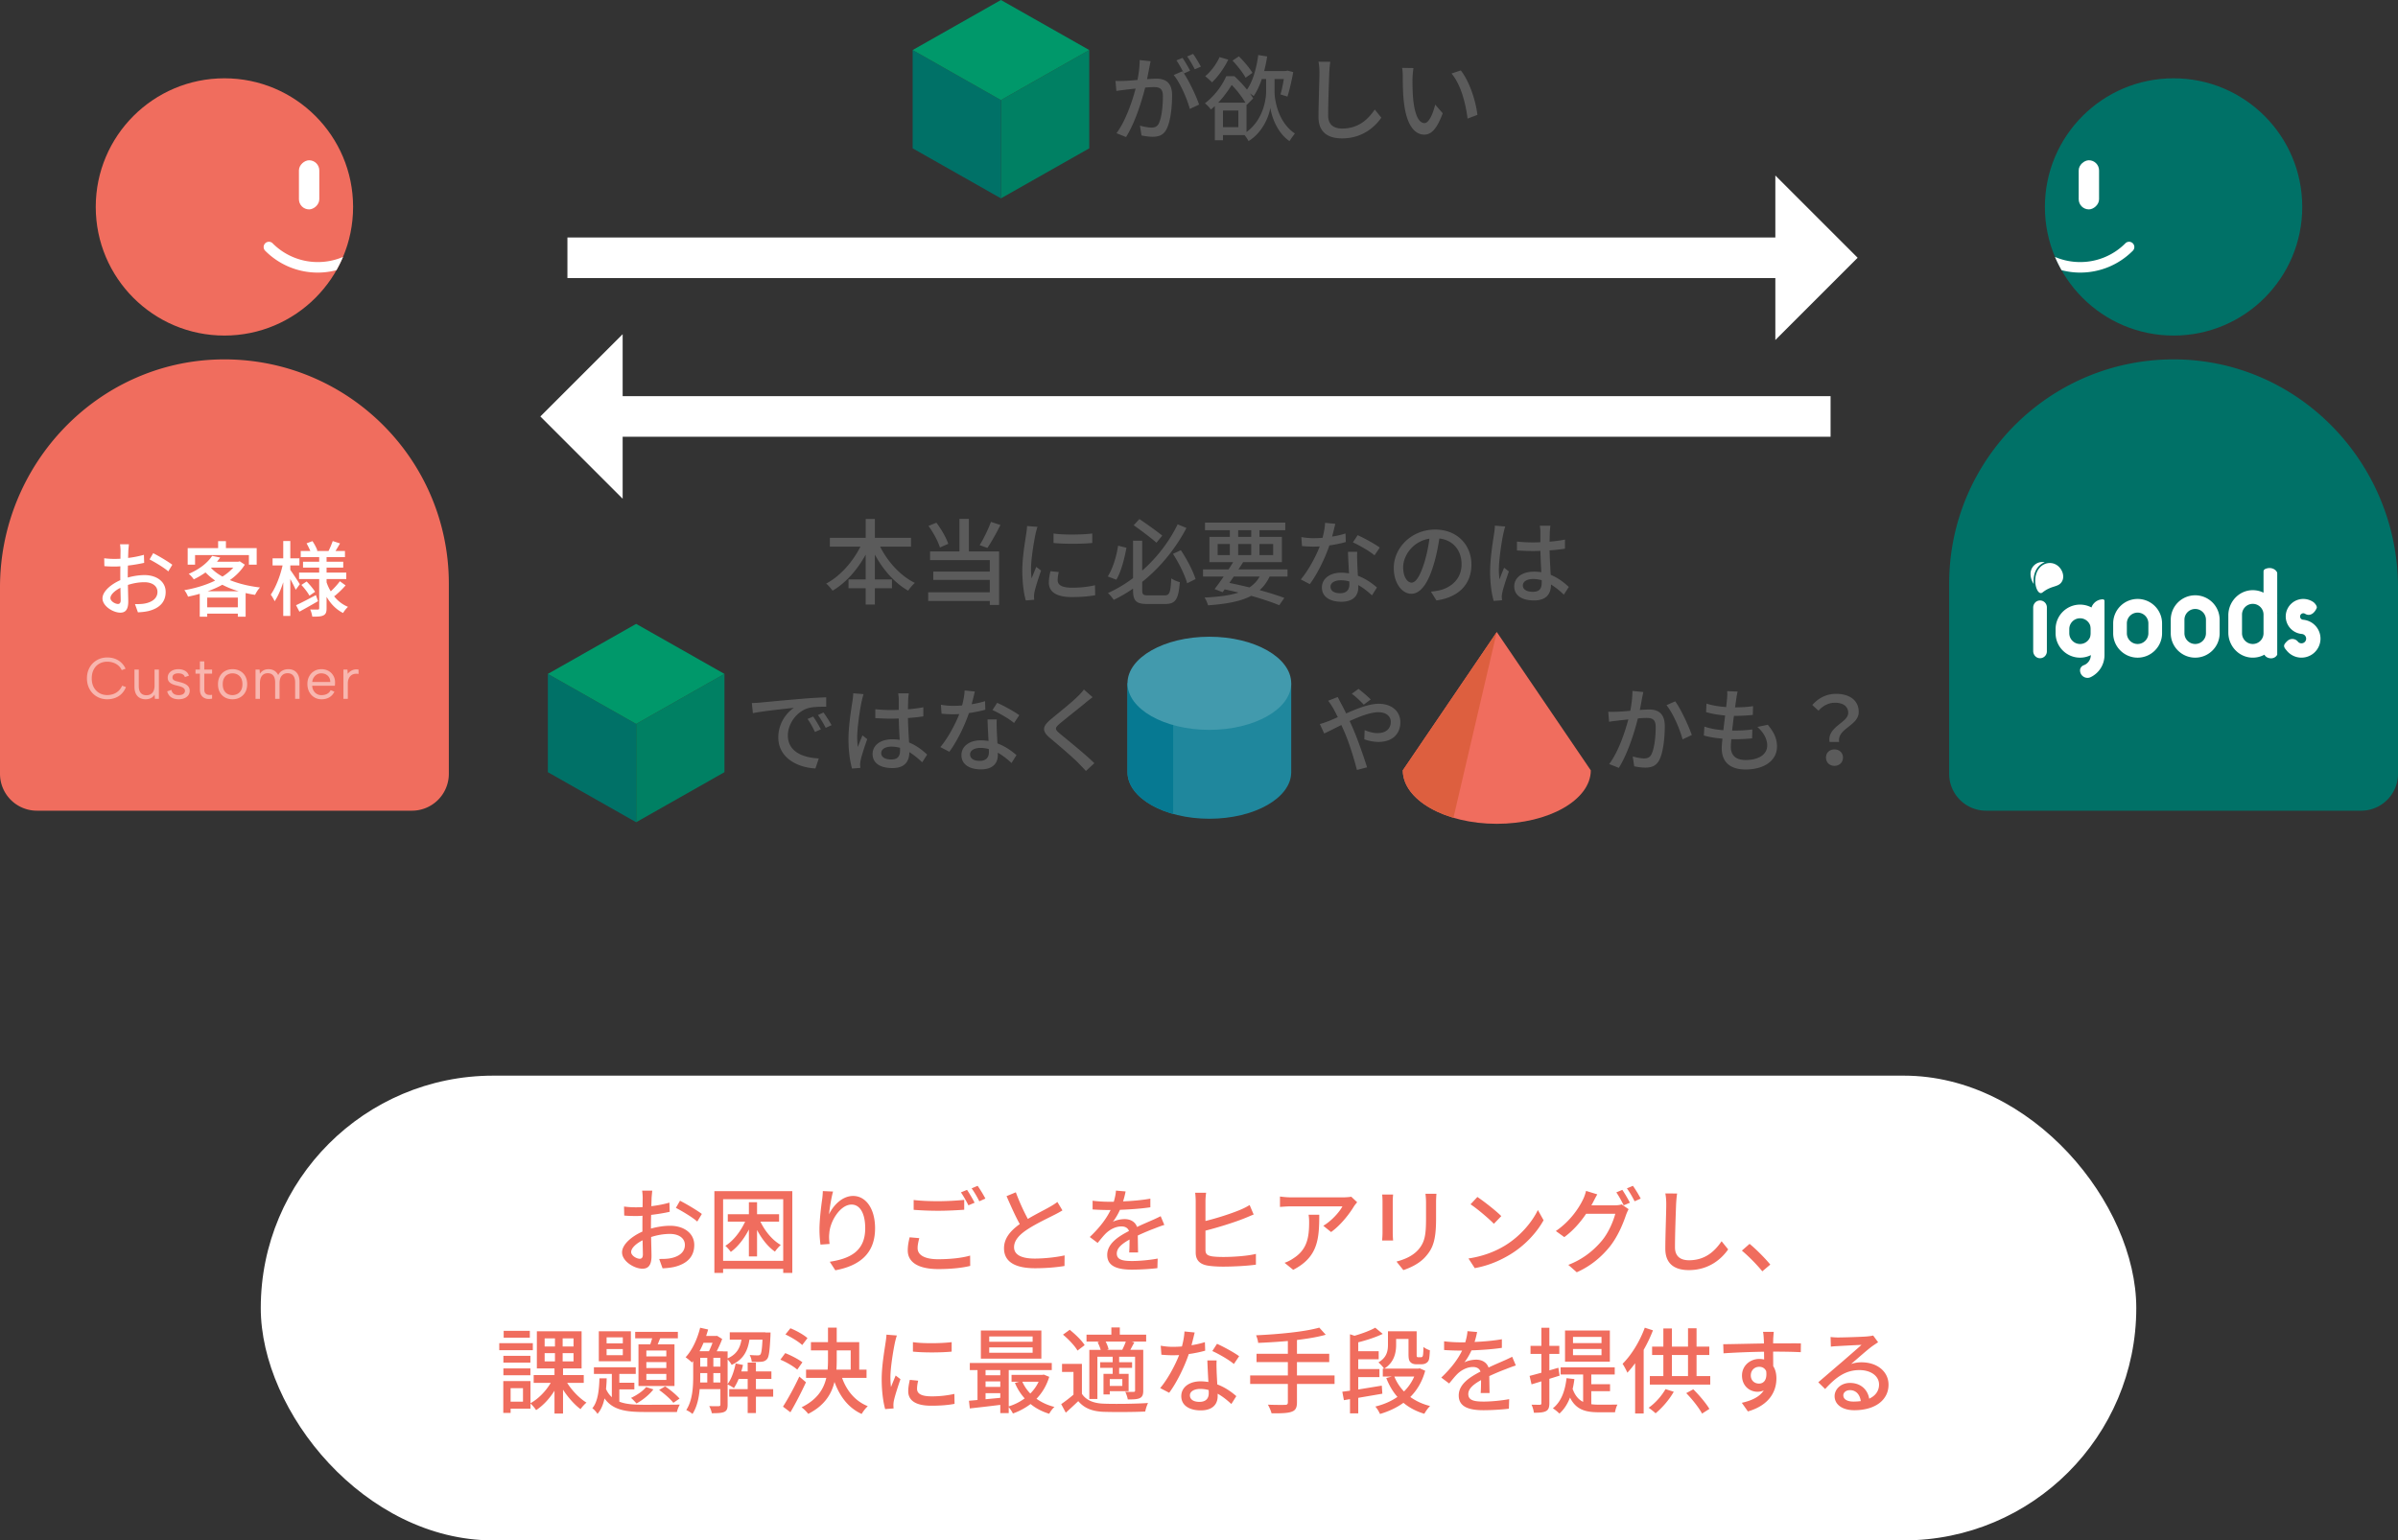 <svg xmlns="http://www.w3.org/2000/svg" width="409.329" height="263.016" viewBox="0 0 409.329 263.016"><rect x="0" y="0" width="409.329" height="263.016" fill="#333333" stroke="none"/><path d="M76.615 99.671c0-21.375-17.506-38.66-38.962-38.302C16.649 61.719 0 79.294 0 100.301v31.823a6.3 6.3 0 006.3 6.3h64.015a6.3 6.3 0 006.3-6.3V99.67z" fill="#f06d5e"/><circle cx="38.308" cy="35.333" r="21.964" fill="#f06d5e"/><rect x="48.57" y="29.821" width="8.389" height="3.477" rx="1.739" ry="1.739" transform="rotate(90 52.764 31.56)" fill="#fff"/><path d="M46.539 41.547a10.851 10.851 0 007.724 3.199c1.499 0 2.95-.305 4.288-.876-.33.78-.708 1.534-1.121 2.265-1.024.261-2.082.41-3.166.41a12.632 12.632 0 01-8.996-3.727.9.9 0 111.273-1.273zM21.806 98.615c1.009-.28 2.031-.42 2.858-.42 2.059 0 3.614 1.106 3.614 2.872 0 1.653-.966 2.788-2.983 3.278-.63.14-1.247.182-1.751.21l-.504-1.401c.56 0 1.148 0 1.653-.098 1.163-.21 2.185-.826 2.185-1.989 0-1.065-.966-1.653-2.227-1.653-.953 0-1.891.168-2.815.462.014 1.135.056 2.297.056 2.83 0 1.471-.546 1.905-1.359 1.905-1.205 0-3.04-1.107-3.04-2.438 0-1.177 1.429-2.395 3.04-3.11v-.854c0-.476 0-.994.014-1.513-.336.028-.645.042-.911.042-.616 0-1.261-.014-1.821-.07l-.028-1.345c.771.098 1.317.112 1.821.112.294 0 .616-.014.952-.028 0-.63.014-1.135.014-1.387 0-.28-.042-.84-.084-1.079h1.513c-.028.252-.07.729-.098 1.051l-.042 1.274a16.814 16.814 0 002.704-.532l.042 1.373a27.61 27.61 0 01-2.773.462 64.194 64.194 0 00-.028 1.583v.462zm-1.205 3.88c0-.434-.028-1.233-.042-2.129-1.008.504-1.709 1.191-1.709 1.751 0 .546.812 1.009 1.289 1.009.28 0 .462-.182.462-.63zm5.548-8.04c1.022.519 2.563 1.443 3.264 1.975l-.687 1.135c-.672-.616-2.325-1.597-3.194-2.045l.617-1.064zm15.638 1.961c-.63 1.023-1.513 1.905-2.549 2.634 1.499.616 3.264 1.037 5.141 1.261-.308.308-.658.882-.84 1.261a18.888 18.888 0 01-1.611-.309v4.034h-1.331v-.518h-5.225v.518h-1.275v-3.908c-.658.196-1.331.35-2.003.49-.112-.322-.392-.841-.63-1.107 1.793-.308 3.67-.854 5.267-1.639a11.292 11.292 0 01-1.653-1.387 13.58 13.58 0 01-2.003 1.177c-.196-.294-.574-.729-.868-.938 1.947-.827 3.292-1.975 4.006-3.068l1.373.28c-.168.238-.351.476-.546.714h3.642l.238-.07.869.574zm-8.489 0h-1.261v-2.829h5.197v-1.191h1.331v1.191h5.252v2.829h-1.331v-1.639h-9.189v1.639zm7.298 7.284v-1.667h-5.225v1.667h5.225zm.14-2.746a15.057 15.057 0 01-2.788-1.106c-.784.434-1.625.798-2.493 1.106h5.281zm-4.706-3.978c.519.561 1.177 1.051 1.947 1.471a8.714 8.714 0 001.849-1.527h-3.74l-.056.056zm14.448 3.726c-.182-.434-.561-1.177-.924-1.835v6.303h-1.205v-5.757c-.406 1.274-.925 2.451-1.471 3.25-.14-.35-.462-.854-.658-1.135.84-1.176 1.625-3.222 2.017-4.986h-1.709v-1.205h1.821v-2.956h1.205v2.956h1.555v1.205h-1.555v.77c.392.533 1.4 2.06 1.625 2.438l-.7.953zm3.81 1.947c-1.079.63-2.227 1.275-3.18 1.793l-.574-1.106c.868-.392 2.143-1.064 3.39-1.723l.364 1.036zm2.675-.924c.645.84 1.471 1.499 2.438 1.891a5.154 5.154 0 00-.84 1.05c-1.177-.588-2.115-1.555-2.816-2.759v1.947c0 .644-.112 1.008-.532 1.218-.406.21-1.008.224-1.905.224-.042-.336-.196-.91-.364-1.232.546.028 1.121.014 1.303.014s.238-.056.238-.238v-4.973h-3.432v-1.093h3.432v-.854h-2.76v-1.008h2.76v-.785h-3.152v-1.05h1.639c-.168-.406-.42-.911-.644-1.303l1.008-.378c.336.49.701 1.177.841 1.625l-.126.056h2.031c.252-.49.546-1.205.714-1.695l1.247.406c-.266.448-.532.911-.771 1.289h1.611v1.05h-3.138v.785h2.844v1.008h-2.844v.854h3.362v1.093h-3.362v.56c.182.546.42 1.065.715 1.541.532-.49 1.176-1.19 1.555-1.723l.98.714a16.666 16.666 0 01-1.919 1.849l-.112-.084zm-4.622-2.438c.533.533 1.149 1.275 1.443 1.765l-.966.658c-.252-.504-.854-1.274-1.373-1.835l.896-.588z" fill="#fff"/><path d="M14.842 115.831c0-.526.086-1.008.26-1.445s.418-.813.735-1.13c.317-.316.684-.562 1.1-.735s.872-.26 1.365-.26c.72 0 1.352.167 1.895.5a3.16 3.16 0 011.235 1.42l-.65.24c-.153-.326-.357-.595-.61-.805s-.54-.369-.86-.475a3.193 3.193 0 00-1.01-.16c-.5 0-.95.114-1.35.34s-.715.553-.945.98c-.23.426-.345.937-.345 1.53 0 .587.115 1.093.345 1.52s.545.755.945.985.85.345 1.35.345c.36 0 .703-.057 1.03-.17s.622-.29.885-.53c.263-.24.475-.54.635-.9l.65.24c-.287.687-.707 1.205-1.26 1.555-.554.35-1.2.525-1.94.525-.494 0-.949-.086-1.365-.26s-.783-.42-1.1-.74c-.316-.32-.562-.698-.735-1.135s-.26-.915-.26-1.435zm12.279 3.5h-.68l-.05-.72c-.153.253-.36.449-.62.585-.26.136-.563.205-.91.205-.387 0-.724-.08-1.01-.24s-.508-.4-.665-.72c-.157-.32-.235-.723-.235-1.21v-2.9h.74v2.82c0 .514.111.902.335 1.165.223.264.545.395.965.395.427 0 .765-.138 1.015-.415.25-.276.375-.695.375-1.255v-2.71h.74v5zm2.14-1.53c.04.2.113.365.22.495.106.13.245.229.415.295.17.067.368.1.595.1.353 0 .622-.068.805-.205a.617.617 0 00.275-.515.56.56 0 00-.165-.42 1.28 1.28 0 00-.435-.265c-.18-.07-.38-.132-.6-.185-.173-.04-.36-.088-.56-.145s-.39-.135-.57-.235c-.18-.1-.327-.23-.44-.39-.114-.16-.17-.37-.17-.63 0-.287.079-.539.235-.755.156-.217.373-.385.65-.505.276-.12.595-.18.955-.18.413 0 .781.09 1.105.27.323.18.548.46.675.84l-.7.24a.723.723 0 00-.255-.4 1.061 1.061 0 00-.41-.19 2.072 2.072 0 00-.445-.05c-.3 0-.542.058-.725.175a.582.582 0 00-.275.525c0 .127.03.232.09.315.06.083.143.152.25.205.106.054.233.099.38.135.146.037.307.078.48.125.193.046.39.105.59.175.2.07.387.16.56.27s.315.25.425.42c.11.17.165.382.165.635 0 .293-.08.548-.24.765a1.56 1.56 0 01-.665.505c-.284.12-.612.18-.985.18-.514 0-.938-.115-1.275-.345-.336-.23-.562-.568-.675-1.015l.72-.24zm4.86-3.47v-1.4h.75v1.4h1.33v.7h-1.33v2.69c0 .307.065.53.195.67s.296.223.5.25c.203.027.415.027.635 0v.65a2.29 2.29 0 01-.765.05 1.55 1.55 0 01-.67-.225 1.306 1.306 0 01-.47-.525c-.117-.227-.175-.516-.175-.87v-2.69h-.75v-.7h.75zm5.56 5.07c-.474 0-.897-.103-1.27-.31-.374-.207-.667-.501-.88-.885s-.32-.838-.32-1.365c0-.533.108-.993.325-1.38.216-.386.513-.683.89-.89.377-.207.802-.31 1.275-.31s.898.103 1.275.31c.376.207.673.501.89.885.216.383.325.838.325 1.365 0 .533-.11.993-.33 1.38-.22.387-.52.683-.9.89-.38.207-.807.31-1.28.31zm-.01-.71c.293 0 .57-.065.83-.195s.472-.333.635-.61c.164-.277.245-.628.245-1.055 0-.433-.08-.787-.24-1.06a1.519 1.519 0 00-.625-.605c-.257-.13-.532-.195-.825-.195s-.567.065-.82.195-.458.333-.615.61c-.157.277-.235.628-.235 1.055 0 .434.077.787.23 1.06s.355.475.605.605.521.195.815.195zm3.95-4.36h.69l.05.72c.147-.24.345-.432.595-.575.25-.143.548-.215.895-.215.354 0 .675.085.965.255s.515.422.675.755c.153-.34.386-.593.7-.76s.66-.25 1.04-.25c.374 0 .704.082.99.245.287.164.51.407.67.73.16.324.24.729.24 1.215v2.88h-.75v-2.79c0-.52-.111-.915-.335-1.185-.223-.27-.542-.405-.955-.405-.42 0-.754.145-1 .435-.247.29-.37.718-.37 1.285v2.66h-.75v-2.79c0-.52-.107-.915-.32-1.185s-.526-.405-.94-.405c-.42 0-.749.145-.985.435-.237.29-.355.718-.355 1.285v2.66h-.75v-5zm11.261 5.07c-.467 0-.882-.113-1.245-.34s-.648-.537-.855-.93c-.207-.393-.31-.843-.31-1.35 0-.487.104-.92.31-1.3s.49-.678.85-.895c.36-.216.77-.325 1.23-.325.453 0 .858.1 1.215.3s.635.477.835.83c.2.354.293.757.28 1.21 0 .073-.003.15-.01.23l-.02.26h-3.87c.014.313.09.59.23.83s.325.429.555.565c.23.137.492.205.785.205.386 0 .715-.073.985-.22s.465-.357.585-.63l.65.26c-.2.42-.49.742-.87.965-.38.224-.824.335-1.33.335zm1.489-2.96a1.396 1.396 0 00-.185-.76c-.13-.22-.312-.394-.545-.52s-.503-.19-.81-.19c-.267 0-.51.063-.73.19a1.58 1.58 0 00-.545.525 1.656 1.656 0 00-.255.755h3.07zm2.25-2.11h.69l.04.73c.133-.18.295-.333.485-.46a1.817 1.817 0 011.365-.27v.75a1.807 1.807 0 00-.755 0 1.262 1.262 0 00-.575.3c-.16.147-.284.332-.37.555-.086.224-.13.482-.13.775v2.62h-.75v-5z" opacity=".5" fill="#fff"/><path d="M332.714 99.671c0-21.375 17.506-38.66 38.962-38.302 21.004.351 37.653 17.926 37.653 38.933v31.823a6.3 6.3 0 01-6.3 6.3h-64.015a6.3 6.3 0 01-6.3-6.3V99.671z" fill="#007167"/><circle cx="371.021" cy="35.333" r="21.964" fill="#007167"/><rect x="352.37" y="29.821" width="8.389" height="3.477" rx="1.739" ry="1.739" transform="rotate(90 356.564 31.559)" fill="#fff"/><path d="M362.79 41.547a10.851 10.851 0 01-7.724 3.199c-1.499 0-2.95-.305-4.288-.876.33.78.708 1.534 1.121 2.265 1.024.261 2.082.41 3.166.41 3.399 0 6.594-1.323 8.996-3.727a.9.9 0 10-1.273-1.273zm33.296 67.775a3.25 3.25 0 01-3.233 2.969c-.088 0-.181-.005-.274-.01a3.235 3.235 0 01-2.235-1.179c-.269-.324-.544-.609-.431-.986.068-.226.406-.574.603-.735a1.227 1.227 0 011.722.171.766.766 0 00.548.289.793.793 0 00.861-.724.8.8 0 00-.719-.866h-.005l-.117-.015a3.004 3.004 0 01-2.631-3.228 3.001 3.001 0 013.243-2.729 3.038 3.038 0 011.453.518c.276.193.71.728.576 1.036-.373.857-1.127 1.47-1.97.975a.642.642 0 00-.264-.093.56.56 0 00-.597.504.55.55 0 00.499.597h.015c.034.005.073.005.108.015a3.242 3.242 0 012.851 3.492zm-21.374-7.677a4.178 4.178 0 00-4.173 4.17v2.309c0 2.299 1.874 4.17 4.173 4.17s4.173-1.871 4.173-4.17v-2.309a4.178 4.178 0 00-4.173-4.17zm1.836 6.479c0 1.01-.823 1.836-1.836 1.836s-1.836-.826-1.836-1.836v-2.309c0-1.01.823-1.836 1.836-1.836s1.836.826 1.836 1.836v2.309zm-11.664-5.855a4.178 4.178 0 00-4.173 4.17v1.685c0 2.299 1.874 4.17 4.173 4.17s4.173-1.871 4.173-4.17v-1.685a4.178 4.178 0 00-4.173-4.17zm1.835 5.855c0 1.01-.823 1.836-1.836 1.836s-1.836-.826-1.836-1.836v-1.685c0-1.01.823-1.836 1.836-1.836s1.836.826 1.836 1.836v1.685zm-7.759-5.786c.148 0 .268.12.268.268v9.261a4.17 4.17 0 01-2.361 3.754 1.235 1.235 0 01-.541.125 1.283 1.283 0 01-1.271-1.284c0-.397.261-.735.635-.876a1.8 1.8 0 00.661-.424c.335-.335.541-.792.539-1.297v-7.46c0-1.143.926-2.069 2.069-2.069z" fill="#fff"/><path d="M355.055 103.236a4.178 4.178 0 00-4.173 4.17v.718c0 2.299 1.874 4.17 4.173 4.17s4.173-1.871 4.173-4.17v-.718a4.178 4.178 0 00-4.173-4.17zm1.836 4.888c0 1.01-.823 1.836-1.836 1.836s-1.836-.826-1.836-1.836v-.718c0-1.01.823-1.836 1.836-1.836s1.836.826 1.836 1.836v.718zm-7.497 3.097c0 .68-.58 1.224-1.273 1.164-.614-.053-1.064-.608-1.064-1.224v-7.418c0-.562.376-1.078.927-1.188a1.17 1.17 0 011.41 1.144v7.522zm39.32-13.337c0-.431-.89-1.248-2.071-.72a.46.46 0 00-.267.419v3.618a4.12 4.12 0 00-1.865-.429c-2.313.016-4.144 1.976-4.144 4.289v2.95c0 2.264 1.758 4.199 4.021 4.279a4.1 4.1 0 002.134-.502c.054.095.121.181.197.257.451.458 1.526.588 1.995-.249v-6.854c0-.095-.003-.191-.013-.283h.013v-6.777zm-2.338 10.24c0 1.01-.823 1.836-1.836 1.836s-1.836-.826-1.836-1.836v-3.181c0-1.01.823-1.836 1.836-1.836s1.836.826 1.836 1.836v3.181zm-39.217-8.399a3.1 3.1 0 01-.555-1.72 2.014 2.014 0 012.247-2.028c.061.008.118.015.178.03-.649.235-1.215.744-1.549 1.454-.33.702-.414 1.534-.323 2.263z" fill="#fff"/><path d="M351.997 99.235c-.311.577-.752.721-1.363.919-.539.171-1.207.391-1.963.991-.209.163-.406.167-.604.011-.144-.114-.277-.304-.384-.551a3.013 3.013 0 01-.087-.228c-.027-.076-.049-.159-.072-.243-.186-.737-.178-1.709.216-2.552.361-.771 1.029-1.28 1.766-1.413.08-.015.159-.027.239-.03a2.163 2.163 0 01.957.148c.604.239 1.105.771 1.344 1.424.197.547.178 1.101-.049 1.523zM103.972 67.648h208.5v6.927h-208.5z" fill="#fff"/><path fill="#fff" d="M106.284 85.158L92.237 71.111l14.047-14.047v28.094zM96.857 40.55h208.5v6.927h-208.5z"/><path fill="#fff" d="M303.044 29.967l14.047 14.047-14.047 14.046V29.967z"/><path fill="#007167" d="M170.858 33.871l-15.073-8.545V8.545l15.073 8.545v16.781z"/><path fill="#008063" d="M185.93 25.326l-15.072 8.545V17.09l15.072-8.545v16.781z"/><path fill="#00986a" d="M185.93 8.545l-15.072 8.545-15.073-8.545L170.858 0l15.072 8.545z"/><path d="M196.407 10.455c-.08.352-.16.752-.224 1.104-.096.464-.24 1.232-.384 1.953.656-.048 1.217-.08 1.585-.08 1.521 0 2.689.64 2.689 2.833 0 1.873-.24 4.37-.913 5.714-.512 1.073-1.329 1.376-2.433 1.376-.592 0-1.361-.112-1.873-.224l-.272-1.681c.64.192 1.521.336 1.937.336.561 0 1.009-.128 1.297-.736.48-.992.688-2.961.688-4.61 0-1.36-.592-1.569-1.601-1.569-.32 0-.832.032-1.424.08-.592 2.321-1.697 5.938-3.266 8.451l-1.632-.656c1.568-2.097 2.705-5.49 3.265-7.619-.72.08-1.36.144-1.729.192-.4.048-1.121.144-1.553.208l-.16-1.713c.528.032.992.016 1.521 0 .512-.016 1.361-.08 2.241-.16.224-1.168.384-2.353.368-3.394l1.873.192zm5.683 2.081c.96 1.425 2.129 3.97 2.593 5.314l-1.584.752c-.448-1.681-1.633-4.45-2.753-5.794l1.489-.64.24.336c-.32-.64-.833-1.585-1.265-2.193l1.041-.432c.4.576.976 1.569 1.296 2.193l-1.057.464zm1.856-.704c-.352-.672-.864-1.601-1.312-2.193l1.024-.432c.432.592 1.024 1.601 1.329 2.177l-1.041.448zm13.616 3.825c0 1.376.56 5.186 3.473 7.139-.256.32-.704.944-.928 1.296-2.193-1.489-3.089-4.386-3.266-5.698-.208 1.344-1.216 4.146-3.713 5.698a6.369 6.369 0 00-.688-1.024h-3.682v.88h-1.393v-5.842c-.208.208-.432.4-.672.592-.224-.32-.704-.833-1.024-1.056a12.212 12.212 0 003.649-4.626h1.393a20.94 20.94 0 012.145 2.289c1.008-1.44 1.617-3.617 1.921-5.906l1.521.24a23.7 23.7 0 01-.512 2.497h3.521v-.016h.224l.24-.064.977.256c-.256 1.441-.64 3.121-.992 4.178l-1.185-.368c.208-.672.416-1.665.576-2.625h-1.584v2.161zm-7.907-5.474c-.688 1.441-1.761 2.929-2.77 3.874-.24-.272-.832-.784-1.168-1.041.977-.8 1.905-2.049 2.465-3.265l1.473.432zm2.929 7.347a16.535 16.535 0 00-2.337-3.025c-.577.928-1.329 2.001-2.305 3.025h4.642zm-1.201 1.345h-2.625v2.833h2.625v-2.833zm1.232-5.603c-.416-.816-1.393-2.033-2.225-2.929l1.088-.72c.848.848 1.856 2.017 2.305 2.817l-1.168.832zm.161 9.268c2.833-2.065 3.345-5.538 3.345-6.883v-2.161h-.736c-.384 1.136-.848 2.129-1.393 2.913-.144-.128-.384-.288-.624-.448.208.304.4.592.544.848l-1.104 1.104-.032-.064v4.69zm14.303-11.989c-.096.576-.144 1.249-.176 1.809-.064 1.745-.192 5.17-.192 7.363 0 1.665 1.057 2.225 2.401 2.225 2.769 0 4.418-1.569 5.554-3.249l1.121 1.393c-1.041 1.505-3.169 3.537-6.707 3.537-2.401 0-4.018-1.041-4.018-3.649 0-2.241.16-6.083.16-7.619 0-.656-.048-1.297-.16-1.825l2.017.016zm14.031 2.785c-.016.992 0 2.321.112 3.553.24 2.481.88 4.13 1.937 4.13.784 0 1.473-1.713 1.825-3.153l1.281 1.473c-1.009 2.721-1.969 3.649-3.138 3.649-1.601 0-3.057-1.521-3.505-5.682-.16-1.393-.176-3.265-.176-4.226 0-.4-.016-1.056-.112-1.489l1.937.032a16.25 16.25 0 00-.16 1.713zm11.077 6.275l-1.681.64c-.336-2.705-1.153-5.81-2.737-7.699l1.584-.528c1.441 1.825 2.545 5.09 2.833 7.587zM150.235 93.336c1.296 2.593 3.474 4.994 5.922 6.194-.368.32-.88.928-1.136 1.329-2.305-1.312-4.274-3.553-5.683-6.163v4.242h2.914v1.505h-2.914v2.785h-1.568v-2.785h-2.929v-1.505h2.929v-4.242c-1.425 2.609-3.394 4.834-5.65 6.163-.256-.352-.736-.928-1.088-1.217 2.369-1.249 4.53-3.698 5.842-6.306h-5.218v-1.505h6.115v-3.217h1.568v3.217h6.163v1.505h-5.266zm15.152.817h5.154v9.14h-1.584v-.672h-10.516v-1.489h10.516v-2.113h-9.652v-1.425h9.652v-1.953h-10.196v-1.489h5.01v-5.554h1.617v5.554zm-4.946-.672c-.304-1.024-1.136-2.561-1.953-3.682l1.345-.544c.864 1.12 1.696 2.593 2.033 3.602l-1.425.624zm10.324-3.842c-.672 1.376-1.537 2.913-2.225 3.921l-1.312-.48c.656-1.057 1.472-2.721 1.92-3.97l1.617.528zm6.332.32c-.112.288-.272.928-.336 1.217-.272 1.281-.769 4.242-.769 5.922 0 .56.032 1.088.096 1.665.256-.64.56-1.393.8-1.969l.816.624c-.416 1.2-.96 2.897-1.121 3.681a4.12 4.12 0 00-.08.72c0 .16.016.4.032.592l-1.44.112c-.32-1.12-.592-2.977-.592-5.122 0-2.337.496-5.026.672-6.291.064-.4.128-.896.144-1.296l1.776.144zm3.634 7.715c-.128.528-.192.96-.192 1.393 0 .704.528 1.281 2.449 1.281a17.43 17.43 0 003.921-.416l.032 1.697c-.993.192-2.289.32-3.986.32-2.689 0-3.921-.928-3.921-2.465 0-.624.112-1.249.272-1.953l1.425.144zm5.714-6.578v1.617c-1.793.176-4.77.192-6.611 0v-1.617c1.809.272 4.978.208 6.611 0zm5.835 2.432c-.336 1.825-.896 4.082-1.729 5.458l-1.457-.56c.864-1.36 1.489-3.441 1.761-5.25l1.424.352zm6.5 8.132c.88 0 1.024-.496 1.152-2.897a4.922 4.922 0 001.457.64c-.224 2.849-.672 3.729-2.497 3.729h-3.041c-1.905 0-2.449-.512-2.449-2.401v-.224a24.146 24.146 0 01-3.297 1.921 6.754 6.754 0 00-.976-1.168 22.808 22.808 0 004.273-2.545v-6.387h1.569v5.106c2.641-2.337 4.706-5.122 6.05-7.907l1.504.624c-1.776 3.361-4.306 6.611-7.555 9.204v1.393c0 .768.16.912 1.04.912h2.77zm-1.377-8.996c-.912-.8-2.609-2.081-3.889-2.977l.976-1.056a66.519 66.519 0 013.906 2.817l-.993 1.217zm4.162 1.281c1.04 1.537 2.081 3.553 2.513 4.93l-1.44.72c-.368-1.392-1.409-3.473-2.417-5.026l1.345-.624zm15.151 4.497c-.432.928-.992 1.697-1.697 2.321 1.617.448 3.089.912 4.21 1.328l-.864 1.249c-1.249-.512-2.914-1.073-4.786-1.601-1.792.944-4.209 1.393-7.379 1.617-.112-.432-.352-.992-.592-1.329 2.385-.112 4.306-.352 5.811-.848-.769-.192-1.569-.368-2.369-.544l-.352.48-1.376-.528a40.354 40.354 0 001.552-2.145h-3.521v-1.217h4.354c.272-.416.544-.832.784-1.232h-4.049v-4.322h3.489v-1.136h-4.242v-1.296h13.702v1.296h-4.402v1.136h3.826v4.322h-6.691l.064.016c-.24.384-.512.801-.784 1.217h8.371v1.217h-3.057zm-8.868-3.665h2.081v-1.889h-2.081v1.889zm2.754 3.665c-.256.368-.512.736-.752 1.088 1.152.24 2.305.496 3.425.768a5.248 5.248 0 001.745-1.857h-4.417zm.752-6.77h2.225v-1.136h-2.225v1.136zm2.225 3.105v-1.889h-2.225v1.889h2.225zm1.409-1.889v1.889h2.337v-1.889h-2.337zm14.735-.336c-.784.224-1.761.432-2.801.576-.752 2.209-2.049 4.866-3.345 6.611l-1.537-.801c1.296-1.537 2.545-3.874 3.233-5.634-.384.016-.769.032-1.137.032a25.34 25.34 0 01-1.889-.096l-.112-1.537c.592.112 1.36.192 2 .192.528 0 1.073-.016 1.617-.064.224-.833.4-1.745.432-2.561l1.745.176c-.128.544-.32 1.344-.544 2.177.8-.128 1.584-.304 2.289-.528l.048 1.457zm1.953 1.665c-.048.656-.016 1.2 0 1.841.016.512.064 1.393.112 2.257 1.344.496 2.449 1.296 3.249 2.001l-.848 1.344c-.608-.56-1.393-1.232-2.337-1.761v.416c0 1.344-.816 2.433-2.897 2.433-1.841 0-3.313-.784-3.313-2.433 0-1.489 1.329-2.529 3.297-2.529.464 0 .896.048 1.329.112-.064-1.217-.144-2.657-.176-3.681h1.584zm-1.361 5.058a5.34 5.34 0 00-1.457-.192c-1.041 0-1.745.448-1.745 1.089 0 .672.56 1.12 1.632 1.12 1.185 0 1.585-.672 1.585-1.473 0-.144 0-.336-.016-.544zm4.306-4.45c-.864-.736-2.609-1.729-3.682-2.209l.801-1.232c1.136.496 3.009 1.537 3.777 2.113l-.896 1.329zm9.629 6.195a12.22 12.22 0 001.409-.208c2.017-.464 3.826-1.937 3.826-4.466 0-2.305-1.377-4.114-3.793-4.402-.224 1.425-.512 2.945-.96 4.418-.944 3.217-2.241 5.026-3.826 5.026-1.553 0-2.993-1.761-2.993-4.402 0-3.521 3.089-6.563 7.059-6.563 3.794 0 6.195 2.657 6.195 5.97s-2.113 5.586-5.971 6.13l-.944-1.504zm-1.12-4.978c.384-1.249.688-2.673.864-4.066-2.833.448-4.482 2.913-4.482 4.866 0 1.809.8 2.641 1.44 2.641.672 0 1.441-1.024 2.177-3.441zm13.807-6.147c-.112.288-.256.928-.32 1.216-.288 1.281-.769 4.482-.769 6.163 0 .56.032 1.088.112 1.665.224-.656.544-1.408.784-2.001l.816.64c-.416 1.184-.96 2.801-1.121 3.601a4.26 4.26 0 00-.096.72c.016.16.032.4.048.592l-1.425.112c-.32-1.104-.608-2.881-.608-5.01 0-2.353.496-5.282.688-6.547.064-.4.112-.896.128-1.296l1.76.144zm10.004 11.637c-.736-.688-1.457-1.281-2.193-1.729v.016c0 1.457-.688 2.705-2.881 2.705-2.145 0-3.393-.88-3.393-2.401 0-1.441 1.264-2.513 3.361-2.513.448 0 .864.032 1.264.096a116.085 116.085 0 01-.16-3.649c-.432.016-.88.032-1.312.032-.896 0-1.761-.048-2.689-.096v-1.521c.896.096 1.777.144 2.705.144.432 0 .864-.016 1.296-.032v-1.825c0-.272-.048-.704-.096-.992h1.809c-.048.304-.08.64-.096.96-.016.4-.032 1.056-.048 1.761.928-.08 1.825-.192 2.625-.352v1.553c-.816.128-1.712.224-2.625.288.032 1.569.128 2.977.192 4.178 1.312.528 2.305 1.344 3.089 2.065l-.848 1.313zm-3.778-2.465a5.616 5.616 0 00-1.457-.208c-1.04 0-1.761.432-1.761 1.104 0 .72.705 1.089 1.697 1.089 1.185 0 1.521-.592 1.521-1.585v-.4z" fill="#5b5b5b"/><path d="M192.457 116.672v15.177c0 4.391 6.256 7.951 13.974 7.951s13.974-3.56 13.974-7.951v-15.177l-13.974-3.807-13.974 3.807z" fill="#1f879d"/><path d="M200.253 114.548l-7.795 2.124v15.177c0 3.129 3.178 5.834 7.795 7.132v-24.433z" fill="#067992"/><ellipse cx="206.431" cy="116.672" rx="13.974" ry="7.951" fill="#429aad"/><path d="M255.497 107.918l-16.044 23.616c0 5.042 7.183 9.13 16.044 9.13s16.044-4.088 16.044-9.13l-16.044-23.616z" fill="#f06d5e"/><path d="M255.497 107.918l-16.044 23.616c0 3.522 3.508 6.577 8.643 8.099l7.401-31.716z" fill="#dd5f3f"/><path d="M228.343 119.017c.144.272.432.864.592 1.136.272.496.56 1.073.848 1.665 1.889-.833 3.921-1.649 5.554-1.649 2.305 0 3.698 1.36 3.698 3.137 0 1.985-1.312 3.377-3.762 3.377a7.194 7.194 0 01-2.385-.448l.048-1.569c.64.272 1.44.512 2.193.512 1.504 0 2.273-.8 2.273-1.937 0-.88-.72-1.633-2.113-1.633-1.312 0-3.153.704-4.914 1.505.192.4.368.784.528 1.168.816 1.857 1.905 4.978 2.449 6.739l-1.729.448c-.496-1.921-1.281-4.53-2.145-6.515l-.512-1.153c-1.185.576-2.225 1.121-2.929 1.441l-.752-1.617a11.118 11.118 0 001.408-.464c.512-.192 1.073-.448 1.665-.704a29.008 29.008 0 00-.816-1.569c-.208-.352-.544-.88-.833-1.232l1.633-.64zm4.45 1.296c-.576-.592-1.393-1.393-2.049-1.857l1.152-.832c.544.432 1.505 1.217 2.081 1.809l-1.185.88zm47.714-2.145c-.063.352-.16.752-.224 1.089-.08.48-.225 1.248-.368 1.969.64-.048 1.2-.08 1.568-.08 1.521 0 2.689.64 2.689 2.833 0 1.873-.24 4.37-.896 5.714-.528 1.073-1.329 1.377-2.449 1.377-.592 0-1.345-.112-1.873-.224l-.256-1.681c.641.192 1.505.336 1.937.336.561 0 .992-.144 1.281-.752.479-.976.704-2.945.704-4.594 0-1.361-.608-1.569-1.601-1.569-.32 0-.849.032-1.441.08-.576 2.321-1.696 5.938-3.249 8.451l-1.648-.656c1.585-2.097 2.705-5.49 3.266-7.619-.721.08-1.361.144-1.713.192-.416.048-1.12.128-1.568.208l-.145-1.713c.528.032.977.016 1.521 0 .513-.016 1.36-.08 2.241-.16.224-1.168.368-2.353.368-3.394l1.856.192zm5.442 1.585c.977 1.312 2.321 4.258 2.833 5.746l-1.568.752c-.448-1.681-1.633-4.498-2.753-5.842l1.488-.656zm15.808 4.002c1.057 1.264 1.569 2.369 1.569 3.713 0 2.369-2.129 3.922-5.379 3.922-2.305 0-4.05-1.009-4.05-3.617 0-.4.049-.96.112-1.649-1.168-.096-2.272-.272-3.169-.544l.096-1.521c1.024.368 2.146.544 3.233.624.096-.816.208-1.697.305-2.513-1.121-.096-2.289-.288-3.25-.576l.064-1.457c.944.32 2.192.512 3.361.592.063-.576.128-1.088.16-1.505.032-.384.048-.768.016-1.216l1.776.08c-.111.496-.176.865-.224 1.233l-.208 1.457c1.168 0 2.241-.064 3.073-.208l-.048 1.504a30.07 30.07 0 01-3.17.16h-.048a69.407 69.407 0 00-.304 2.513h.208c1.024 0 2.161-.048 3.233-.192l-.032 1.521c-.977.096-1.937.144-2.961.144h-.593c-.048.528-.08.976-.08 1.312 0 1.409.816 2.241 2.529 2.241 2.289 0 3.682-.992 3.682-2.497 0-1.056-.576-2.177-1.681-3.153l1.776-.368zm13.727-2.033c0-1.04-.784-1.729-2.257-1.729-1.041 0-2.001.448-2.817 1.361l-1.057-.976c1.024-1.153 2.354-1.905 4.082-1.905 2.272 0 3.842 1.12 3.842 3.089 0 2.385-3.682 2.785-3.346 5.122h-1.633c-.432-2.609 3.186-3.265 3.186-4.962zm-2.353 6.242c.816 0 1.457.544 1.457 1.392s-.641 1.409-1.457 1.409-1.44-.56-1.44-1.409.624-1.392 1.44-1.392zm-183.321-8.003c1.168-.112 3.97-.384 6.867-.624a85.972 85.972 0 014.354-.272v1.601c-.864 0-2.241.016-3.057.24-2.097.624-3.49 2.785-3.49 4.658 0 2.865 2.673 3.81 5.282 3.938l-.576 1.713c-3.089-.16-6.338-1.825-6.338-5.314 0-2.369 1.393-4.21 2.673-5.042-1.376.16-5.25.544-7.011.912l-.176-1.729a21.16 21.16 0 001.473-.08zm10.308 4.578l-1.009.448c-.384-.816-.768-1.537-1.264-2.225l.96-.416c.384.544.977 1.521 1.313 2.193zm1.825-.72l-.993.464c-.416-.8-.832-1.505-1.329-2.193l.944-.432c.4.528 1.009 1.489 1.377 2.161zm5.467-5.298c-.112.288-.256.928-.32 1.216-.288 1.281-.769 4.482-.769 6.163 0 .56.032 1.088.112 1.665.224-.656.544-1.408.784-2.001l.816.64c-.416 1.184-.96 2.801-1.121 3.601a4.26 4.26 0 00-.096.72c.016.16.032.4.048.592l-1.425.112c-.32-1.104-.608-2.881-.608-5.01 0-2.353.496-5.282.688-6.547.064-.4.112-.896.128-1.296l1.76.144zm10.005 11.636c-.736-.688-1.457-1.281-2.193-1.729v.016c0 1.457-.688 2.705-2.881 2.705-2.145 0-3.393-.88-3.393-2.401 0-1.441 1.264-2.513 3.361-2.513.448 0 .864.032 1.264.096a116.085 116.085 0 01-.16-3.649c-.432.016-.88.032-1.312.032-.896 0-1.761-.048-2.689-.096v-1.521c.896.096 1.777.144 2.705.144.432 0 .864-.016 1.296-.032v-1.825c0-.272-.048-.704-.096-.992h1.809c-.048.304-.08.64-.096.96-.016.4-.032 1.056-.048 1.761.928-.08 1.825-.192 2.625-.352v1.553c-.816.128-1.712.224-2.625.288.032 1.569.128 2.977.192 4.178 1.312.528 2.305 1.344 3.089 2.065l-.848 1.313zm-3.778-2.465a5.616 5.616 0 00-1.457-.208c-1.04 0-1.761.432-1.761 1.104 0 .72.705 1.089 1.697 1.089 1.185 0 1.521-.592 1.521-1.585v-.4zm14.559-6.514c-.784.224-1.761.432-2.801.576-.752 2.209-2.049 4.866-3.345 6.611l-1.537-.801c1.296-1.537 2.545-3.874 3.233-5.634-.384.016-.769.032-1.137.032a25.34 25.34 0 01-1.889-.096l-.112-1.537c.592.112 1.36.192 2 .192.528 0 1.073-.016 1.617-.064.224-.833.4-1.745.432-2.561l1.745.176c-.128.544-.32 1.344-.544 2.177.8-.128 1.584-.304 2.289-.528l.048 1.457zm1.953 1.664c-.048.656-.016 1.2 0 1.841.016.512.064 1.393.112 2.257 1.344.496 2.449 1.296 3.249 2.001l-.848 1.344c-.608-.56-1.393-1.232-2.337-1.761v.416c0 1.344-.816 2.433-2.897 2.433-1.841 0-3.313-.784-3.313-2.433 0-1.489 1.329-2.529 3.297-2.529.464 0 .896.048 1.329.112-.064-1.217-.144-2.657-.176-3.681h1.584zm-1.36 5.058a5.34 5.34 0 00-1.457-.192c-1.041 0-1.745.448-1.745 1.089 0 .672.56 1.12 1.632 1.12 1.185 0 1.585-.672 1.585-1.473 0-.144 0-.336-.016-.544zm4.305-4.45c-.864-.736-2.609-1.729-3.682-2.209l.801-1.232c1.136.496 3.009 1.537 3.777 2.113l-.896 1.329zm13.408-4.401c-.417.304-.913.704-1.217.96-1.072.896-3.249 2.593-4.37 3.537-.896.768-.896.977.048 1.761 1.329 1.104 4.306 3.49 5.842 5.01l-1.44 1.329c-.384-.432-.833-.88-1.216-1.281-.864-.912-3.394-3.073-4.85-4.29-1.537-1.264-1.376-2.049.112-3.281 1.201-1.009 3.506-2.833 4.562-3.89.384-.368.833-.848 1.041-1.168l1.489 1.312z" fill="#5b5b5b"/><path fill="#007167" d="M108.588 140.395l-15.072-8.545v-16.781l15.072 8.545v16.781z"/><path fill="#008063" d="M123.66 131.85l-15.072 8.545v-16.781l15.072-8.545v16.781z"/><path fill="#00986a" d="M123.66 115.069l-15.072 8.545-15.072-8.545 15.072-8.545 15.072 8.545z"/><rect x="44.511" y="183.666" width="320.144" height="79.351" rx="39.675" ry="39.675" fill="#fff"/><path d="M111.113 209.778c1.152-.32 2.321-.48 3.265-.48 2.353 0 4.13 1.264 4.13 3.281 0 1.889-1.104 3.185-3.41 3.746-.72.16-1.424.208-2 .24l-.576-1.601c.64 0 1.312 0 1.889-.112 1.329-.24 2.497-.944 2.497-2.273 0-1.216-1.104-1.889-2.545-1.889-1.088 0-2.161.192-3.217.528.016 1.297.064 2.625.064 3.233 0 1.681-.624 2.177-1.552 2.177-1.377 0-3.474-1.265-3.474-2.785 0-1.345 1.633-2.737 3.474-3.553v-.976c0-.544 0-1.136.016-1.729-.384.032-.736.048-1.04.048-.705 0-1.441-.016-2.081-.08l-.032-1.537c.88.112 1.504.128 2.081.128.336 0 .704-.016 1.088-.032 0-.72.016-1.297.016-1.585 0-.32-.048-.96-.096-1.232h1.729c-.032.288-.08.832-.112 1.2l-.048 1.457c1.104-.128 2.225-.352 3.089-.608l.048 1.569c-.913.208-2.081.4-3.169.528a73.353 73.353 0 00-.032 1.809v.528zm-1.377 4.433c0-.496-.032-1.409-.048-2.433-1.152.576-1.953 1.361-1.953 2.001 0 .624.928 1.153 1.473 1.153.32 0 .528-.208.528-.72zm6.338-9.187c1.168.592 2.929 1.649 3.729 2.257l-.784 1.297c-.769-.704-2.657-1.825-3.649-2.337l.704-1.217zm19.17-1.633v13.958h-1.553v-.688h-10.26v.688h-1.489v-13.958h13.302zm-1.553 11.893v-10.516h-10.26v10.516h10.26zm-3.89-6.691c.784 1.649 2.065 3.185 3.474 3.986-.32.272-.752.768-.993 1.136-1.185-.816-2.257-2.177-3.057-3.698v4.514h-1.393v-4.594c-.816 1.585-1.905 2.977-3.089 3.826a6.397 6.397 0 00-.928-1.041c1.36-.848 2.593-2.433 3.377-4.13h-2.961v-1.264h3.602v-2.049h1.393v2.049h3.761v1.264h-3.185zm12.399-5.138c-.288.976-.592 2.881-.688 3.889.688-1.457 2.208-3.137 4.113-3.137 2.145 0 3.746 2.129 3.746 5.522 0 4.402-2.753 6.419-6.787 7.171l-.944-1.457c3.458-.528 6.05-1.809 6.05-5.714 0-2.449-.832-4.05-2.337-4.05-1.921 0-3.666 2.833-3.793 4.898-.064.528-.048 1.056.048 1.825l-1.552.112a19.784 19.784 0 01-.176-2.561c0-1.489.24-3.649.448-5.09.08-.528.112-1.073.128-1.489l1.745.08zm14.72 7.955c-.16.608-.288 1.153-.288 1.713 0 1.104 1.088 1.889 3.505 1.889 2.161 0 4.178-.24 5.458-.624l.016 1.761c-1.249.32-3.186.544-5.426.544-3.394 0-5.234-1.136-5.234-3.185 0-.88.176-1.617.32-2.241l1.649.144zm-.961-6.514c1.152.144 2.625.208 4.242.208a49.38 49.38 0 004.386-.224v1.681c-1.088.08-2.913.176-4.386.176-1.617 0-2.961-.064-4.242-.16v-1.681zm10.404.464l-1.057.448c-.32-.64-.848-1.601-1.28-2.209l1.04-.432c.4.576.977 1.569 1.297 2.193zm1.841-.704l-1.04.464c-.336-.688-.864-1.601-1.312-2.209l1.024-.432c.432.592 1.024 1.601 1.328 2.177zm13.151 2.016a17.31 17.31 0 01-1.36.752c-1.024.528-3.121 1.505-4.626 2.497-1.393.912-2.273 1.889-2.273 3.041 0 1.232 1.168 1.937 3.521 1.937 1.681 0 3.81-.24 5.106-.544l-.016 1.809c-1.249.208-3.009.384-5.026.384-3.041 0-5.298-.88-5.298-3.409 0-1.681 1.072-2.977 2.689-4.13-.736-1.312-1.521-3.089-2.257-4.77l1.584-.656a36.294 36.294 0 002.049 4.546c1.393-.832 2.961-1.601 3.762-2.065.528-.304.912-.544 1.28-.832l.864 1.441zm11.39 7.187c.048-.544.064-1.44.064-2.209-1.329.736-2.177 1.472-2.177 2.385 0 1.073 1.009 1.281 2.609 1.281 1.264 0 2.993-.16 4.37-.416l-.048 1.633c-1.121.144-2.961.256-4.37.256-2.369 0-4.193-.528-4.193-2.513 0-1.937 1.905-3.153 3.713-4.082-.192-.56-.705-.784-1.281-.784-.992 0-1.937.512-2.609 1.136-.464.448-.913 1.024-1.457 1.681l-1.345-1.009c1.841-1.745 2.913-3.281 3.554-4.61h-.448c-.656 0-1.761-.032-2.625-.096v-1.489c.816.112 1.953.176 2.705.176h.912c.208-.72.353-1.409.368-1.905l1.649.144c-.08.416-.208 1.008-.432 1.697 1.568-.064 3.217-.208 4.658-.464v1.473c-1.553.24-3.489.368-5.186.432-.32.704-.736 1.441-1.217 2.049.513-.288 1.393-.464 2.017-.464.992 0 1.809.464 2.113 1.344.96-.464 1.777-.8 2.529-1.136.528-.224.992-.448 1.504-.704l.624 1.489c-.432.128-1.12.384-1.601.576a38.79 38.79 0 00-2.929 1.232c.016.896.032 2.145.048 2.897h-1.521zm13.023-.448c0 .752.336.96 1.088 1.104.496.08 1.249.112 2.001.112 1.681 0 4.194-.176 5.522-.528v1.841c-1.44.208-3.857.336-5.618.336-.976 0-1.937-.064-2.609-.176-1.296-.224-2.049-.88-2.049-2.225v-8.756c0-.384-.032-1.04-.096-1.457h1.873a10.74 10.74 0 00-.112 1.457v3.361c1.921-.464 4.418-1.264 5.971-1.921a11.176 11.176 0 001.568-.8l.688 1.616c-.528.208-1.168.496-1.665.688-1.729.688-4.514 1.552-6.562 2.065v3.281zm25.892-8.131c-.144.176-.4.48-.528.672-.688 1.168-2.209 3.201-3.921 4.418l-1.329-1.073c1.409-.816 2.801-2.401 3.265-3.313h-8.771c-.64 0-1.2.048-1.889.096v-1.777c.592.08 1.249.144 1.889.144h8.948c.352 0 1.072-.048 1.329-.112l1.008.944zm-6.467 2.129c0 4.177-.24 7.251-4.45 9.412l-1.473-1.2a6.096 6.096 0 001.537-.784c2.289-1.473 2.657-3.49 2.657-6.146 0-.432-.016-.816-.096-1.281h1.825zm12.607-3.442a12.28 12.28 0 00-.064 1.184v5.362c0 .416.032.976.064 1.296h-1.873c.016-.272.064-.832.064-1.296v-5.362c0-.288-.016-.848-.064-1.184h1.873zm7.395-.128c-.032.416-.064.896-.064 1.473v2.849c0 3.666-.576 5.026-1.76 6.371-1.041 1.217-2.657 1.953-3.826 2.337l-1.168-1.457c1.376-.368 2.737-.928 3.713-2.017 1.121-1.281 1.329-2.529 1.329-5.33v-2.753c0-.576-.048-1.056-.096-1.473h1.873zm11.758 8.804c2.577-1.584 4.578-3.986 5.554-6.034l.976 1.745c-1.152 2.081-3.121 4.258-5.618 5.794-1.617.992-3.649 1.937-6.13 2.385l-1.072-1.649c2.673-.4 4.754-1.296 6.291-2.241zm-.688-4.994L255 208.961c-.832-.864-2.785-2.529-3.985-3.329l1.168-1.249c1.072.704 3.217 2.385 4.082 3.265zm19.345-1.841c.464 0 .896-.048 1.201-.16l1.185.816a8.274 8.274 0 00-.448 1.009c-.512 1.521-1.409 3.681-2.769 5.394-1.425 1.761-3.297 3.345-5.634 4.37l-1.441-1.264c2.433-.928 4.258-2.401 5.65-4.034 1.185-1.377 2.017-3.361 2.369-4.69h-4.978c-.944 1.408-2.209 2.881-3.729 3.986l-1.441-1.041c2.497-1.697 3.986-4.018 4.642-5.394.176-.336.416-.992.512-1.457l1.921.592c-.288.496-.528.977-.688 1.281-.096.192-.208.384-.32.592h3.969zm1.313-2.641c.4.576.977 1.569 1.297 2.193l-1.057.448c-.32-.64-.833-1.601-1.265-2.209l1.024-.432zm1.809-.688c.432.592 1.04 1.601 1.328 2.177l-1.04.464c-.336-.688-.865-1.601-1.312-2.209l1.024-.432zm7.548 1.312c-.096.576-.144 1.249-.176 1.809-.064 1.745-.192 5.17-.192 7.363 0 1.665 1.057 2.225 2.401 2.225 2.769 0 4.418-1.569 5.554-3.249l1.121 1.393c-1.041 1.505-3.169 3.537-6.707 3.537-2.401 0-4.018-1.041-4.018-3.649 0-2.241.16-6.083.16-7.619 0-.656-.048-1.297-.16-1.825l2.017.016zm14.543 13.285a29.22 29.22 0 00-3.489-3.537l1.312-1.152c1.136.928 2.625 2.433 3.537 3.537l-1.36 1.152zM90.952 230.547h-5.73v-1.2h5.73v1.2zm5.859 5.571c.816 1.312 2.113 2.657 3.297 3.377-.32.256-.784.768-1.008 1.12-1.041-.768-2.145-2.017-2.994-3.329v4.082h-1.457v-3.906c-.848 1.361-1.969 2.561-3.137 3.313a6.524 6.524 0 00-.96-1.136v.896h-3.393v.72H85.91v-5.442h4.642v3.778c1.329-.72 2.641-2.065 3.458-3.473h-2.913v-1.329h3.553v-1.136h-3.009v-6.338h7.635v6.338h-3.169v1.136h3.538v1.329h-2.833zm-6.275-3.458h-4.61v-1.152h4.61v1.152zm-4.61.993h4.61v1.168h-4.61v-1.168zm4.514-5.25h-4.466v-1.168h4.466v1.168zm-1.168 8.627h-2.113v2.305h2.113v-2.305zm3.697-7.123h1.761v-1.377h-1.761v1.377zm0 2.545h1.761v-1.408h-1.761v1.408zm4.93-3.921h-1.857v1.377h1.857v-1.377zm0 2.513h-1.857v1.408h1.857v-1.408zm7.821 8.291c1.136.448 2.561.528 4.258.528.752 0 5.106 0 6.066-.032-.192.304-.417.88-.497 1.265h-5.586c-3.186 0-5.378-.352-6.771-2.321-.224 1.041-.592 1.953-1.2 2.641-.176-.288-.576-.752-.88-.96.96-1.136 1.152-3.153 1.216-5.106h1.232a22.831 22.831 0 01-.112 1.825c.256.576.592 1.024.992 1.393v-3.969h-3.057v-1.136h7.139v1.136h-2.801v1.504h2.561v1.136h-2.561v2.097zm1.969-6.899h-5.474v-5.122h5.474v5.122zm-1.377-4.081h-2.769v1.024h2.769v-1.024zm0 2h-2.769v1.041h2.769v-1.041zm5.218 6.883c-.704.928-1.856 1.841-2.881 2.401-.208-.224-.656-.736-.944-.944.992-.464 2-1.136 2.593-1.857l1.232.4zm-.528-7.699c.112-.32.224-.688.32-1.024h-2.897v-1.104h7.283v1.104h-3.025c-.144.352-.272.704-.417 1.024h2.865v7.123h-6.146v-7.123h2.017zm2.737 1.057h-3.409v1.008h3.409v-1.008zm0 1.984h-3.409v1.008h3.409v-1.008zm0 2.017h-3.409v1.024h3.409v-1.024zm-.208 2.129c.896.576 1.937 1.473 2.465 2.081l-1.056.72c-.512-.656-1.569-1.585-2.433-2.193l1.024-.608zm18.449 1.761h-2.945v2.785h-1.409v-2.785h-3.153v-1.296h3.153v-1.745h-1.537a8.99 8.99 0 01-.816 1.569 5.876 5.876 0 00-1.072-.624v3.441c0 .656-.112 1.041-.576 1.249-.432.192-1.104.224-2.113.224a5.103 5.103 0 00-.448-1.217c.736.032 1.424.016 1.617.016.224-.016.288-.08.288-.288v-2.625h-3.538c-.128 1.505-.464 3.073-1.232 4.242-.224-.224-.752-.544-1.057-.672 1.088-1.665 1.185-4.018 1.185-5.794v-2.577c-.064.096-.144.176-.208.256a10.48 10.48 0 00-1.088-.896c1.121-1.2 2.001-3.105 2.481-5.042l1.36.304c-.096.368-.224.736-.336 1.104h1.761l.096-.032.88.544c-.24.672-.592 1.425-.929 2.097h1.057v.032h.8v1.185c1.584-.704 2.129-1.809 2.369-3.201h-2.001v-1.249h6.083v.032h.88s-.016.352-.016.528c-.128 2.609-.256 3.65-.592 4.018-.272.304-.56.416-1.008.448-.336.032-.977.032-1.601.016a2.742 2.742 0 00-.353-1.168c.592.048 1.137.064 1.377.064.208 0 .336-.032.448-.144.176-.208.288-.88.368-2.545h-2.225c-.304 1.905-1.008 3.393-3.042 4.306a4.098 4.098 0 00-.688-.928v4.21c.672-.896 1.104-2.209 1.376-3.521l1.249.256c-.08.368-.176.736-.288 1.104h1.088v-1.505h1.409v1.505h2.641v1.281h-2.641v1.745h2.945v1.296zm-11.893-9.204c-.208.496-.432.992-.688 1.44h1.616c.208-.432.433-.944.608-1.44h-1.537zm-.56 5.698c0 .336 0 .704-.016 1.073h1.216v-1.601h-1.2v.528zm0-1.632h1.2v-1.505h-1.2v1.505zm2.241 0h1.201v-1.505h-1.201v1.505zm1.2 2.705v-1.601h-1.201v1.601h1.201zm13.119-2.193c-.608-.544-1.857-1.281-2.881-1.697l.833-1.12c1.008.4 2.273 1.056 2.929 1.569l-.88 1.249zm1.489 2.161c-.785 1.697-1.761 3.601-2.657 5.122l-1.265-.96c.8-1.249 1.937-3.297 2.785-5.138l1.137.977zm-.641-6.355c-.608-.576-1.84-1.328-2.865-1.809l.848-1.056c1.008.4 2.273 1.104 2.913 1.681l-.896 1.184zm6.803 5.602c.784 2.209 2.257 3.986 4.386 4.834a6.077 6.077 0 00-1.041 1.329c-2.241-1.024-3.713-2.945-4.642-5.474-.512 2.113-1.729 4.066-4.482 5.458-.24-.336-.784-.88-1.136-1.12 2.673-1.312 3.777-3.105 4.226-5.026h-3.457v-1.408h3.681c.048-.576.064-1.136.064-1.713v-1.569h-2.913v-1.408h2.913v-2.481h1.489v2.481h3.842v4.69h1.248v1.408h-4.177zm-.912-3.121c0 .576-.016 1.136-.048 1.713h2.433v-3.281h-2.385v1.569zm10.269-4.114c-.112.288-.272.928-.336 1.217-.272 1.281-.769 4.242-.769 5.922 0 .56.032 1.088.096 1.665.256-.64.56-1.393.8-1.969l.816.624c-.416 1.2-.96 2.897-1.121 3.681a4.12 4.12 0 00-.08.72c0 .16.016.4.032.592l-1.44.112c-.32-1.12-.592-2.977-.592-5.122 0-2.337.496-5.026.672-6.291.064-.4.128-.896.144-1.296l1.776.144zm3.634 7.716c-.128.528-.192.96-.192 1.393 0 .704.528 1.281 2.449 1.281a17.43 17.43 0 003.921-.416l.032 1.697c-.993.192-2.289.32-3.986.32-2.689 0-3.921-.928-3.921-2.465 0-.624.112-1.249.272-1.953l1.425.144zm5.715-6.579v1.617c-1.793.176-4.77.192-6.611 0v-1.617c1.809.272 4.978.208 6.611 0zm16.656 5.922c-.464 1.521-1.217 2.753-2.177 3.746a9.022 9.022 0 003.073 1.393c-.32.256-.72.816-.896 1.168-1.217-.368-2.289-.928-3.186-1.665a11.172 11.172 0 01-3.009 1.617 6.397 6.397 0 00-.72-1.088v1.024h-1.44v-1.409c-1.889.24-3.762.448-5.202.608l-.144-1.312c.432-.032.928-.08 1.457-.128v-5.106h-1.312v-1.216h13.99v1.216h-7.347v6.195a9.013 9.013 0 002.721-1.361 9.139 9.139 0 01-1.665-2.641l.736-.208h-1.312v-1.168h5.25l.256-.048.929.384zm-1.345-3.105h-10.324v-4.802h10.324v4.802zm-9.524 1.953v.88h2.513v-.88h-2.513zm0 2.865h2.513v-.928h-2.513v.928zm2.513 1.873v-.8h-2.513v1.04l2.513-.24zm5.522-10.485h-7.411v.913h7.411v-.913zm0 1.873h-7.411v.912h7.411v-.912zm-1.76 5.859c.32.736.785 1.425 1.361 2.017a7.087 7.087 0 001.424-2.017h-2.785zm10.173 2.065c.688 1.072 1.969 1.617 3.666 1.681 1.841.08 5.554.032 7.619-.112-.176.336-.4 1.024-.48 1.457-1.873.096-5.266.112-7.139.048-1.937-.08-3.297-.64-4.29-1.825a68.642 68.642 0 01-2.129 1.969l-.785-1.457a24.522 24.522 0 002.097-1.617v-3.874h-1.953v-1.377h3.394v5.106zm-.752-7.38c-.448-.784-1.521-1.937-2.481-2.721l1.152-.832c.945.768 2.065 1.825 2.545 2.625l-1.217.928zm3.729-1.536h-2.193v-1.184h4.242v-1.233h1.441v1.233h4.498v1.184h-2.465l.448.144c-.256.448-.48.896-.688 1.265h2.209v6.963c0 .656-.128 1.056-.592 1.281-.448.208-1.088.224-2.049.224-.048-.368-.256-.944-.432-1.312a15.2 15.2 0 001.44.016c.176 0 .24-.048.24-.24v-5.762h-2.721v.944h2.209v.96h-2.209v1.024h1.617v2.961h-3.217v.56h-1.072v-3.521h1.568v-1.024h-2.129v-.96h2.129v-.944h-2.609v7.219h-1.376v-8.387h1.937a7.033 7.033 0 00-.528-1.312l.304-.096zm3.906 1.408c.208-.4.448-.944.608-1.409h-3.441c.24.448.432.96.496 1.313l-.288.096h2.625zm.016 4.994h-2.145v1.169h2.145v-1.169zm14.143-4.85c-.784.224-1.761.432-2.801.576-.752 2.209-2.049 4.866-3.345 6.611l-1.537-.801c1.296-1.537 2.545-3.874 3.233-5.634-.384.016-.769.032-1.137.032a25.34 25.34 0 01-1.889-.096l-.112-1.537c.592.112 1.36.192 2 .192.528 0 1.073-.016 1.617-.064.224-.833.4-1.745.432-2.561l1.745.176c-.128.544-.32 1.344-.544 2.177.8-.128 1.584-.304 2.289-.528l.048 1.457zm1.953 1.665c-.048.656-.016 1.201 0 1.841.016.512.064 1.393.112 2.257 1.344.496 2.449 1.297 3.249 2.001l-.848 1.344c-.608-.56-1.393-1.232-2.337-1.761v.416c0 1.344-.816 2.433-2.897 2.433-1.841 0-3.313-.784-3.313-2.433 0-1.489 1.329-2.529 3.297-2.529.464 0 .896.048 1.329.112-.064-1.217-.144-2.657-.176-3.682h1.584zm-1.36 5.058a5.34 5.34 0 00-1.457-.192c-1.041 0-1.745.448-1.745 1.088 0 .672.56 1.12 1.632 1.12 1.185 0 1.585-.672 1.585-1.473 0-.144 0-.336-.016-.544zm4.305-4.45c-.864-.736-2.609-1.729-3.682-2.209l.801-1.232c1.136.496 3.009 1.537 3.777 2.113l-.896 1.329zm17.185 3.41h-6.418v3.137c0 .976-.272 1.393-.944 1.617-.656.24-1.745.272-3.394.256-.096-.4-.384-1.073-.624-1.473 1.28.048 2.561.048 2.929.032.353 0 .48-.112.48-.448v-3.121h-6.435v-1.457h6.435v-2.273h-5.346v-1.425h5.346v-2.177c-1.713.144-3.458.256-5.074.32-.016-.368-.208-.976-.352-1.296 3.777-.176 8.292-.592 10.789-1.312l1.104 1.216c-1.393.4-3.089.672-4.914.896v2.353h5.506v1.425h-5.506v2.273h6.418v1.457zm8.157 1.664c-1.376.24-2.801.48-4.114.704v2.657h-1.408v-2.433l-1.041.176-.272-1.441c.4-.048.832-.112 1.312-.176v-9.636l.768.256c1.329-.384 2.705-.896 3.538-1.377l1.28 1.056c-1.185.576-2.737 1.073-4.178 1.441v1.521h3.49v1.377h-3.49v1.665h3.618v1.377h-3.618v2.113c1.265-.208 2.657-.432 4.018-.656l.096 1.376zm7.315-3.921c-.512 1.873-1.393 3.329-2.545 4.482a9.758 9.758 0 003.377 1.537c-.32.304-.769.928-.977 1.329-1.393-.416-2.577-1.041-3.569-1.873-1.168.848-2.529 1.472-4.001 1.905-.16-.368-.512-.977-.8-1.265 1.376-.336 2.673-.88 3.777-1.649-.8-.912-1.425-1.985-1.905-3.217l.928-.256h-1.521v-1.361h.208c-.176-.304-.688-.848-.96-1.056 1.457-.848 1.633-1.985 1.633-3.041v-2.273h4.898v3.842c0 .304 0 .464.064.528.048.048.128.064.224.064h.384a.561.561 0 00.256-.048c.064-.048.128-.144.16-.368s.064-.704.064-1.344c.272.224.752.464 1.104.576-.032.64-.08 1.361-.176 1.633a1.045 1.045 0 01-.544.592c-.176.112-.512.16-.784.16h-.816c-.336 0-.736-.096-.96-.336-.256-.224-.368-.512-.368-1.473v-2.513h-2.113v.992c0 1.393-.352 3.025-2.017 4.065h5.746v.016h.016l.272-.064.944.416zm-5.267.992a7.91 7.91 0 001.649 2.545 8.116 8.116 0 001.745-2.545h-3.394zm14.736 2.817c.048-.544.064-1.44.064-2.209-1.329.736-2.177 1.472-2.177 2.385 0 1.073 1.009 1.281 2.609 1.281 1.264 0 2.993-.16 4.37-.416l-.048 1.633c-1.121.144-2.961.256-4.37.256-2.369 0-4.193-.528-4.193-2.513 0-1.937 1.905-3.153 3.713-4.082-.192-.56-.705-.784-1.281-.784-.992 0-1.937.512-2.609 1.136-.464.448-.913 1.024-1.457 1.681l-1.345-1.009c1.841-1.745 2.913-3.281 3.554-4.61h-.448c-.656 0-1.761-.032-2.625-.096v-1.489c.816.112 1.953.176 2.705.176h.912c.208-.72.353-1.409.368-1.905l1.649.144c-.08.416-.208 1.009-.432 1.697 1.568-.064 3.217-.208 4.658-.464v1.473c-1.553.24-3.489.368-5.186.432-.32.704-.736 1.441-1.217 2.049.513-.288 1.393-.464 2.017-.464.992 0 1.809.464 2.113 1.344.96-.464 1.777-.8 2.529-1.136.528-.224.992-.448 1.504-.704l.624 1.489c-.432.128-1.12.384-1.601.576a38.79 38.79 0 00-2.929 1.232c.016.896.032 2.145.048 2.897h-1.521zm11.726-2.433v4.146c0 .736-.144 1.136-.561 1.361-.432.24-1.072.288-2.081.288a4.75 4.75 0 00-.4-1.376c.641.016 1.233.016 1.409.016.192 0 .272-.064.272-.288v-3.713l-1.681.512-.336-1.441c.56-.144 1.265-.336 2.017-.544v-3.217h-1.856v-1.376h1.856v-3.089h1.361v3.089h1.697v1.376h-1.697v2.817l1.537-.448.208 1.345-1.745.544zm7.155 4.338c.432.064.864.08 1.329.08s2.545 0 3.137-.016c-.176.32-.368.945-.416 1.313h-2.753c-2.225 0-3.89-.4-4.93-2.513-.432 1.121-1.024 2.033-1.809 2.737-.224-.24-.784-.704-1.12-.896 1.393-1.104 2.081-2.897 2.337-5.154l1.344.16c-.08.592-.176 1.153-.304 1.681.416 1.152 1.024 1.841 1.792 2.209v-4.674h-3.841v-1.217h9.235v1.217h-4.001v1.665h3.201v1.185h-3.201v2.225zm3.17-7.267h-7.651v-5.314h7.651v5.314zm-1.425-4.226h-4.866v1.056h4.866v-1.056zm0 2.065h-4.866v1.056h4.866v-1.056zm8.781-3.185a24.454 24.454 0 01-1.584 3.329v10.868h-1.457v-8.58c-.432.592-.88 1.136-1.328 1.617-.144-.368-.577-1.168-.816-1.521 1.504-1.489 2.929-3.81 3.793-6.163l1.393.448zm3.553 10.484c-.784 1.393-2.017 2.785-3.105 3.682-.272-.272-.849-.72-1.185-.944 1.121-.784 2.209-2.001 2.881-3.185l1.408.448zm6.227-2.673v1.457h-10.308v-1.457h2.305v-3.601h-1.921v-1.425h1.921v-3.105h1.457v3.105h2.753v-3.137h1.457v3.137h2.177v1.425h-2.177v3.601h2.337zm-6.547 0h2.753v-3.601h-2.753v3.601zm3.65 2.257c1.041 1.024 2.193 2.401 2.753 3.345l-1.249.8c-.528-.976-1.665-2.433-2.705-3.489l1.201-.656zm18.353-6.338c-.944-.048-2.433-.096-4.722-.096 0 .848.016 1.761.016 2.481.368.56.544 1.281.544 2.097 0 2.113-1.104 4.546-4.866 5.634l-1.041-1.472c1.777-.4 3.057-1.041 3.746-2.113a2.59 2.59 0 01-1.088.224c-1.281 0-2.625-.96-2.625-2.769 0-1.665 1.36-2.833 2.961-2.833.288 0 .561.032.816.096l-.016-1.329c-2.401.032-4.962.144-6.915.272l-.048-1.553c1.776-.016 4.689-.096 6.947-.128 0-.352-.016-.64-.032-.833-.016-.4-.064-.944-.128-1.152h1.841c-.032.208-.08.928-.096 1.152 0 .208-.016.48-.016.816 1.777 0 3.922-.016 4.738 0l-.016 1.505zm-7.139 5.362c.816 0 1.425-.64 1.232-2.129-.24-.512-.672-.736-1.2-.736-.72 0-1.425.528-1.425 1.472 0 .88.641 1.393 1.393 1.393zm20.338-7.059c-.32.208-.672.448-.977.656-.8.576-2.545 2.129-3.633 3.057a5.425 5.425 0 011.777-.288c2.657 0 4.61 1.569 4.61 3.825 0 2.561-2.209 4.354-5.842 4.354-2.097 0-3.362-1.008-3.362-2.401 0-1.168 1.057-2.257 2.625-2.257 1.92 0 3.041 1.232 3.281 2.689 1.072-.496 1.681-1.329 1.681-2.417 0-1.473-1.425-2.465-3.346-2.465-2.417 0-4.065 1.281-5.858 3.233l-1.168-1.152c1.2-1.024 3.121-2.689 4.049-3.473.864-.752 2.545-2.209 3.33-2.913-.816.032-3.25.16-4.066.208-.4.016-.816.048-1.168.096l-.048-1.649c.4.048.88.08 1.265.08.816 0 4.129-.096 4.978-.176.56-.064.832-.096 1.024-.16l.848 1.152zm-2.962 10.052c-.144-1.121-.816-1.873-1.84-1.873-.672 0-1.137.4-1.137.88 0 .688.688 1.072 1.729 1.072.448 0 .865-.032 1.249-.08z" fill="#f06d5e"/></svg>